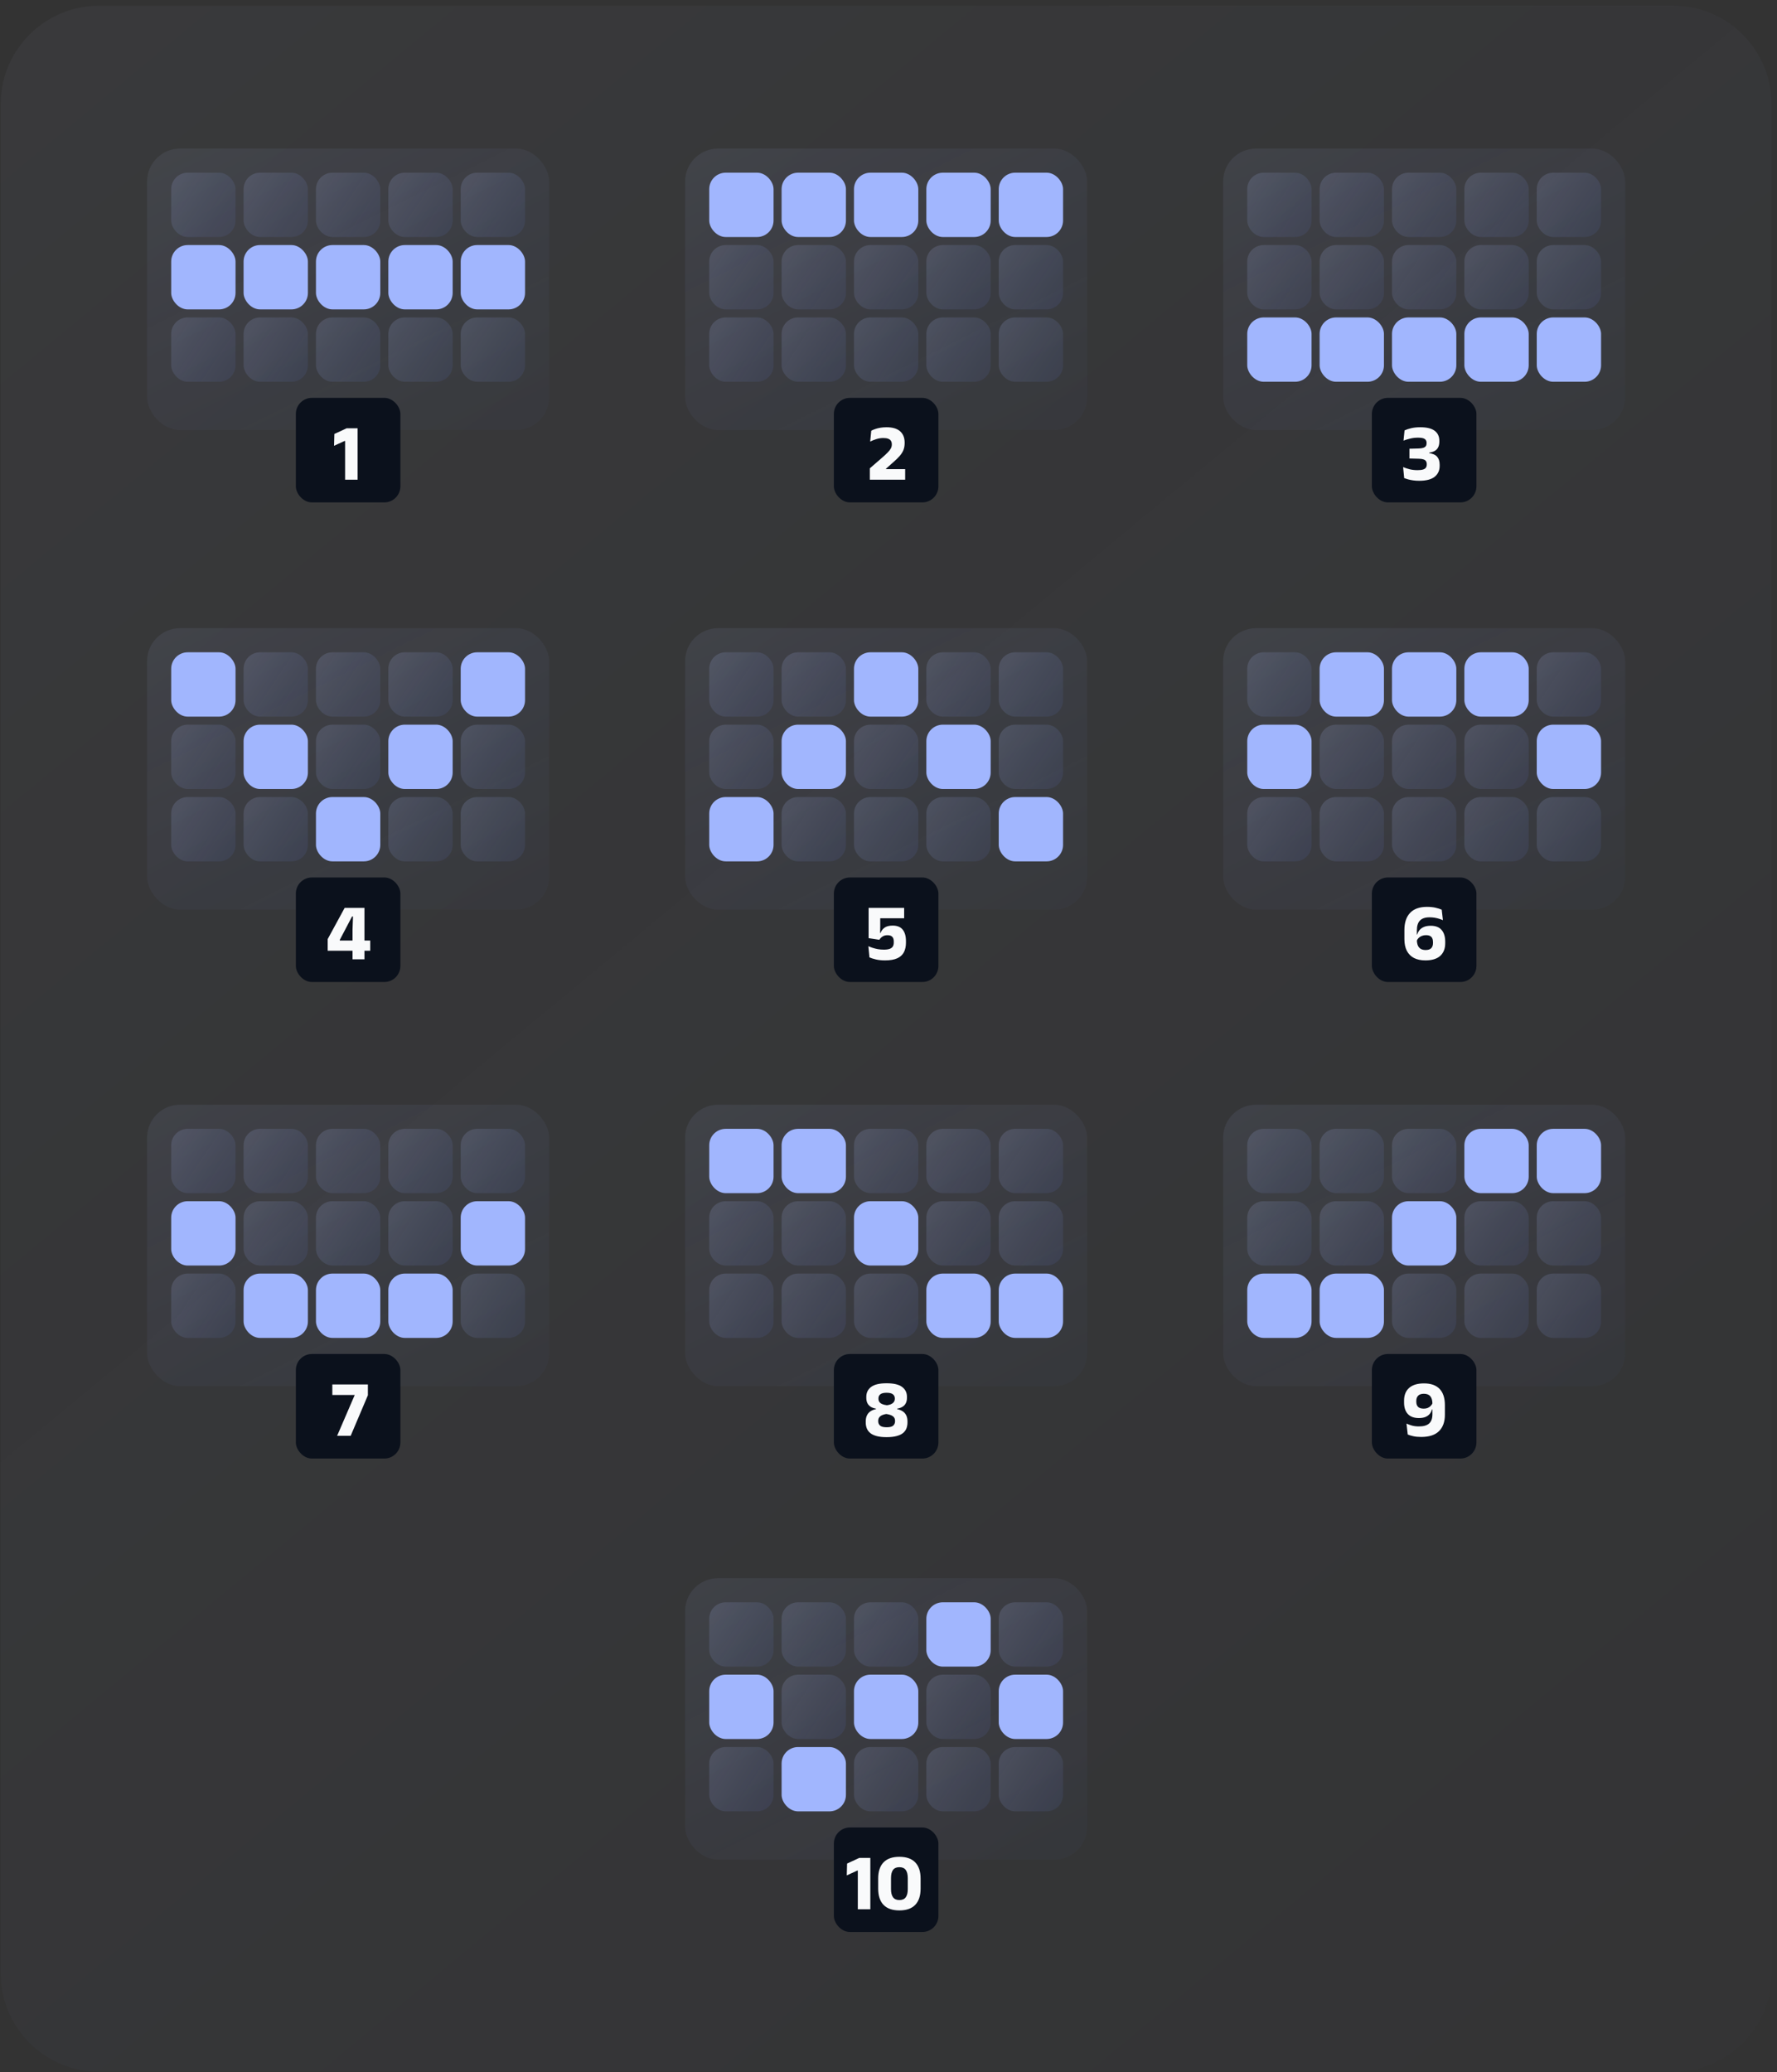 <svg width="289" height="337" viewBox="0 0 289 337" fill="none" xmlns="http://www.w3.org/2000/svg">
<rect x="0" y="0" width="289" height="337" fill="#333333" stroke="none"/>
<path d="M0.116 16.934C0.116 8.097 7.28 0.934 16.116 0.934H272.116C280.953 0.934 288.116 8.097 288.116 16.934V320.934C288.116 329.77 280.953 336.934 272.116 336.934H16.116C7.28 336.934 0.116 329.77 0.116 320.934V16.934Z" fill="url(#paint0_linear_5951_2280)" fill-opacity="0.04"/>
<rect x="23.919" y="24.16" width="65.394" height="45.776" rx="5.362" fill="url(#paint1_linear_5951_2280)" fill-opacity="0.08"/>
<rect x="27.843" y="28.084" width="10.463" height="10.463" rx="2.681" fill="url(#paint2_linear_5951_2280)" fill-opacity="0.16"/>
<rect x="39.614" y="28.084" width="10.463" height="10.463" rx="2.681" fill="url(#paint3_linear_5951_2280)" fill-opacity="0.16"/>
<rect x="51.385" y="28.084" width="10.463" height="10.463" rx="2.681" fill="url(#paint4_linear_5951_2280)" fill-opacity="0.16"/>
<rect x="63.156" y="28.084" width="10.463" height="10.463" rx="2.681" fill="url(#paint5_linear_5951_2280)" fill-opacity="0.16"/>
<rect x="74.927" y="28.084" width="10.463" height="10.463" rx="2.681" fill="url(#paint6_linear_5951_2280)" fill-opacity="0.16"/>
<rect x="27.843" y="39.855" width="10.463" height="10.463" rx="2.681" fill="#A1B6FE"/>
<rect x="39.614" y="39.854" width="10.463" height="10.463" rx="2.681" fill="#A1B6FE"/>
<rect x="51.385" y="39.854" width="10.463" height="10.463" rx="2.681" fill="#A1B6FE"/>
<rect x="63.156" y="39.855" width="10.463" height="10.463" rx="2.681" fill="#A1B6FE"/>
<rect x="74.927" y="39.854" width="10.463" height="10.463" rx="2.681" fill="#A1B6FE"/>
<rect x="27.843" y="51.625" width="10.463" height="10.463" rx="2.681" fill="url(#paint7_linear_5951_2280)" fill-opacity="0.16"/>
<rect x="39.614" y="51.626" width="10.463" height="10.463" rx="2.681" fill="url(#paint8_linear_5951_2280)" fill-opacity="0.16"/>
<rect x="51.385" y="51.626" width="10.463" height="10.463" rx="2.681" fill="url(#paint9_linear_5951_2280)" fill-opacity="0.16"/>
<rect x="63.156" y="51.625" width="10.463" height="10.463" rx="2.681" fill="url(#paint10_linear_5951_2280)" fill-opacity="0.16"/>
<rect x="74.927" y="51.626" width="10.463" height="10.463" rx="2.681" fill="url(#paint11_linear_5951_2280)" fill-opacity="0.16"/>
<g clip-path="url(#clip0_5951_2280)">
<rect x="48.115" y="64.704" width="17.003" height="17.003" rx="2.616" fill="#0B111C"/>
<path d="M56.127 78.013V71.715H56.041L54.328 72.5L54.38 70.577L56.368 69.655H58.16V78.013H56.127Z" fill="#F9FAFB"/>
</g>
<rect x="111.419" y="24.16" width="65.394" height="45.776" rx="5.362" fill="url(#paint12_linear_5951_2280)" fill-opacity="0.08"/>
<rect x="115.343" y="28.084" width="10.463" height="10.463" rx="2.681" fill="#A1B6FE"/>
<rect x="127.114" y="28.084" width="10.463" height="10.463" rx="2.681" fill="#A1B6FE"/>
<rect x="138.885" y="28.084" width="10.463" height="10.463" rx="2.681" fill="#A1B6FE"/>
<rect x="150.656" y="28.084" width="10.463" height="10.463" rx="2.681" fill="#A1B6FE"/>
<rect x="162.427" y="28.084" width="10.463" height="10.463" rx="2.681" fill="#A1B6FE"/>
<rect x="115.343" y="39.855" width="10.463" height="10.463" rx="2.681" fill="url(#paint13_linear_5951_2280)" fill-opacity="0.16"/>
<rect x="127.114" y="39.855" width="10.463" height="10.463" rx="2.681" fill="url(#paint14_linear_5951_2280)" fill-opacity="0.16"/>
<rect x="138.885" y="39.855" width="10.463" height="10.463" rx="2.681" fill="url(#paint15_linear_5951_2280)" fill-opacity="0.16"/>
<rect x="150.656" y="39.855" width="10.463" height="10.463" rx="2.681" fill="url(#paint16_linear_5951_2280)" fill-opacity="0.16"/>
<rect x="162.427" y="39.855" width="10.463" height="10.463" rx="2.681" fill="url(#paint17_linear_5951_2280)" fill-opacity="0.16"/>
<rect x="115.343" y="51.626" width="10.463" height="10.463" rx="2.681" fill="url(#paint18_linear_5951_2280)" fill-opacity="0.16"/>
<rect x="127.114" y="51.626" width="10.463" height="10.463" rx="2.681" fill="url(#paint19_linear_5951_2280)" fill-opacity="0.16"/>
<rect x="138.885" y="51.626" width="10.463" height="10.463" rx="2.681" fill="url(#paint20_linear_5951_2280)" fill-opacity="0.16"/>
<rect x="150.656" y="51.626" width="10.463" height="10.463" rx="2.681" fill="url(#paint21_linear_5951_2280)" fill-opacity="0.16"/>
<rect x="162.427" y="51.626" width="10.463" height="10.463" rx="2.681" fill="url(#paint22_linear_5951_2280)" fill-opacity="0.16"/>
<g clip-path="url(#clip1_5951_2280)">
<rect x="135.615" y="64.705" width="17.003" height="17.003" rx="2.616" fill="#0B111C"/>
<path d="M141.462 78.013V76.169L143.509 74.39C143.854 74.089 144.137 73.825 144.359 73.599C144.586 73.372 144.756 73.156 144.869 72.951C144.983 72.746 145.039 72.531 145.039 72.304V72.245C145.039 72.04 144.996 71.864 144.909 71.715C144.822 71.563 144.675 71.445 144.471 71.362C144.27 71.279 144.002 71.238 143.666 71.238C143.252 71.238 142.862 71.299 142.496 71.421C142.129 71.539 141.805 71.67 141.521 71.813L141.698 70.048C141.885 69.948 142.101 69.856 142.345 69.773C142.594 69.686 142.871 69.616 143.176 69.564C143.485 69.512 143.821 69.485 144.183 69.485C145.159 69.485 145.894 69.703 146.387 70.139C146.879 70.575 147.126 71.186 147.126 71.97V72.062C147.126 72.472 147.062 72.84 146.936 73.167C146.809 73.494 146.613 73.812 146.347 74.122C146.086 74.427 145.748 74.76 145.334 75.122L144.098 76.221V76.594L143.222 76.293H147.211V78.013H141.462Z" fill="#F9FAFB"/>
</g>
<rect x="198.919" y="24.16" width="65.394" height="45.776" rx="5.362" fill="url(#paint23_linear_5951_2280)" fill-opacity="0.08"/>
<rect x="202.843" y="28.084" width="10.463" height="10.463" rx="2.681" fill="url(#paint24_linear_5951_2280)" fill-opacity="0.16"/>
<rect x="214.614" y="28.084" width="10.463" height="10.463" rx="2.681" fill="url(#paint25_linear_5951_2280)" fill-opacity="0.16"/>
<rect x="226.385" y="28.084" width="10.463" height="10.463" rx="2.681" fill="url(#paint26_linear_5951_2280)" fill-opacity="0.16"/>
<rect x="238.156" y="28.084" width="10.463" height="10.463" rx="2.681" fill="url(#paint27_linear_5951_2280)" fill-opacity="0.16"/>
<rect x="249.927" y="28.084" width="10.463" height="10.463" rx="2.681" fill="url(#paint28_linear_5951_2280)" fill-opacity="0.16"/>
<rect x="202.843" y="39.855" width="10.463" height="10.463" rx="2.681" fill="url(#paint29_linear_5951_2280)" fill-opacity="0.16"/>
<rect x="214.614" y="39.855" width="10.463" height="10.463" rx="2.681" fill="url(#paint30_linear_5951_2280)" fill-opacity="0.16"/>
<rect x="226.385" y="39.855" width="10.463" height="10.463" rx="2.681" fill="url(#paint31_linear_5951_2280)" fill-opacity="0.16"/>
<rect x="238.156" y="39.855" width="10.463" height="10.463" rx="2.681" fill="url(#paint32_linear_5951_2280)" fill-opacity="0.16"/>
<rect x="249.927" y="39.855" width="10.463" height="10.463" rx="2.681" fill="url(#paint33_linear_5951_2280)" fill-opacity="0.16"/>
<rect x="202.843" y="51.626" width="10.463" height="10.463" rx="2.681" fill="#A1B6FE"/>
<rect x="214.614" y="51.626" width="10.463" height="10.463" rx="2.681" fill="#A1B6FE"/>
<rect x="226.385" y="51.626" width="10.463" height="10.463" rx="2.681" fill="#A1B6FE"/>
<rect x="238.156" y="51.626" width="10.463" height="10.463" rx="2.681" fill="#A1B6FE"/>
<rect x="249.927" y="51.626" width="10.463" height="10.463" rx="2.681" fill="#A1B6FE"/>
<g clip-path="url(#clip2_5951_2280)">
<rect x="223.115" y="64.705" width="17.003" height="17.003" rx="2.616" fill="#0B111C"/>
<path d="M230.809 78.189C230.46 78.189 230.131 78.168 229.821 78.124C229.516 78.08 229.242 78.026 228.997 77.96C228.753 77.891 228.544 77.823 228.37 77.758L228.193 75.966C228.511 76.101 228.867 76.219 229.259 76.319C229.651 76.415 230.076 76.463 230.534 76.463C230.922 76.463 231.225 76.428 231.443 76.358C231.661 76.289 231.814 76.186 231.901 76.051C231.992 75.912 232.038 75.744 232.038 75.547V75.475C232.038 75.279 231.995 75.118 231.907 74.992C231.825 74.865 231.687 74.771 231.495 74.71C231.308 74.645 231.053 74.61 230.73 74.606L229.22 74.567V72.978L230.73 72.938C231.044 72.93 231.295 72.892 231.482 72.827C231.67 72.762 231.805 72.668 231.888 72.546C231.971 72.424 232.012 72.271 232.012 72.088V72.029C232.012 71.746 231.912 71.534 231.711 71.395C231.511 71.251 231.147 71.179 230.619 71.179C230.161 71.179 229.728 71.231 229.318 71.336C228.908 71.436 228.555 71.545 228.258 71.663L228.428 69.996C228.729 69.856 229.091 69.736 229.514 69.636C229.941 69.535 230.438 69.485 231.005 69.485C232.043 69.485 232.814 69.675 233.32 70.054C233.83 70.434 234.085 70.976 234.085 71.683V71.813C234.085 72.162 234.026 72.463 233.908 72.716C233.795 72.964 233.616 73.163 233.372 73.311C233.132 73.459 232.821 73.559 232.437 73.612V73.893L232.326 73.671C232.989 73.762 233.455 73.965 233.725 74.279C234 74.593 234.137 75.031 234.137 75.593V75.763C234.137 76.513 233.865 77.106 233.32 77.542C232.779 77.974 231.942 78.189 230.809 78.189Z" fill="#F9FAFB"/>
</g>
<rect x="23.919" y="102.16" width="65.394" height="45.776" rx="5.362" fill="url(#paint34_linear_5951_2280)" fill-opacity="0.08"/>
<rect x="27.843" y="106.084" width="10.463" height="10.463" rx="2.681" fill="#A1B6FE"/>
<rect x="39.614" y="106.084" width="10.463" height="10.463" rx="2.681" fill="url(#paint35_linear_5951_2280)" fill-opacity="0.16"/>
<rect x="51.385" y="106.084" width="10.463" height="10.463" rx="2.681" fill="url(#paint36_linear_5951_2280)" fill-opacity="0.16"/>
<rect x="63.156" y="106.084" width="10.463" height="10.463" rx="2.681" fill="url(#paint37_linear_5951_2280)" fill-opacity="0.16"/>
<rect x="74.927" y="106.084" width="10.463" height="10.463" rx="2.681" fill="#A1B6FE"/>
<rect x="27.843" y="117.855" width="10.463" height="10.463" rx="2.681" fill="url(#paint38_linear_5951_2280)" fill-opacity="0.16"/>
<rect x="39.614" y="117.855" width="10.463" height="10.463" rx="2.681" fill="#A1B6FE"/>
<rect x="51.385" y="117.855" width="10.463" height="10.463" rx="2.681" fill="url(#paint39_linear_5951_2280)" fill-opacity="0.16"/>
<rect x="63.156" y="117.855" width="10.463" height="10.463" rx="2.681" fill="#A1B6FE"/>
<rect x="74.927" y="117.855" width="10.463" height="10.463" rx="2.681" fill="url(#paint40_linear_5951_2280)" fill-opacity="0.16"/>
<rect x="27.843" y="129.626" width="10.463" height="10.463" rx="2.681" fill="url(#paint41_linear_5951_2280)" fill-opacity="0.16"/>
<rect x="39.614" y="129.626" width="10.463" height="10.463" rx="2.681" fill="url(#paint42_linear_5951_2280)" fill-opacity="0.16"/>
<rect x="51.385" y="129.626" width="10.463" height="10.463" rx="2.681" fill="#A1B6FE"/>
<rect x="63.156" y="129.626" width="10.463" height="10.463" rx="2.681" fill="url(#paint43_linear_5951_2280)" fill-opacity="0.16"/>
<rect x="74.927" y="129.626" width="10.463" height="10.463" rx="2.681" fill="url(#paint44_linear_5951_2280)" fill-opacity="0.16"/>
<g clip-path="url(#clip3_5951_2280)">
<rect x="48.115" y="142.704" width="17.003" height="17.003" rx="2.616" fill="#0B111C"/>
<path d="M57.332 156.012V151.226L57.41 149.055H57.253L55.265 152.847V153.658L54.487 152.959H60.209V154.62H53.291V152.73L56.05 147.655H59.274V156.012H57.332Z" fill="#F9FAFB"/>
</g>
<rect x="111.419" y="102.16" width="65.394" height="45.776" rx="5.362" fill="url(#paint45_linear_5951_2280)" fill-opacity="0.08"/>
<rect x="115.343" y="106.084" width="10.463" height="10.463" rx="2.681" fill="url(#paint46_linear_5951_2280)" fill-opacity="0.16"/>
<rect x="127.114" y="106.084" width="10.463" height="10.463" rx="2.681" fill="url(#paint47_linear_5951_2280)" fill-opacity="0.16"/>
<rect x="138.885" y="106.084" width="10.463" height="10.463" rx="2.681" fill="#A1B6FE"/>
<rect x="150.656" y="106.084" width="10.463" height="10.463" rx="2.681" fill="url(#paint48_linear_5951_2280)" fill-opacity="0.16"/>
<rect x="162.427" y="106.084" width="10.463" height="10.463" rx="2.681" fill="url(#paint49_linear_5951_2280)" fill-opacity="0.16"/>
<rect x="115.343" y="117.855" width="10.463" height="10.463" rx="2.681" fill="url(#paint50_linear_5951_2280)" fill-opacity="0.16"/>
<rect x="127.114" y="117.855" width="10.463" height="10.463" rx="2.681" fill="#A1B6FE"/>
<rect x="138.885" y="117.855" width="10.463" height="10.463" rx="2.681" fill="url(#paint51_linear_5951_2280)" fill-opacity="0.16"/>
<rect x="150.656" y="117.855" width="10.463" height="10.463" rx="2.681" fill="#A1B6FE"/>
<rect x="162.427" y="117.855" width="10.463" height="10.463" rx="2.681" fill="url(#paint52_linear_5951_2280)" fill-opacity="0.16"/>
<rect x="115.343" y="129.626" width="10.463" height="10.463" rx="2.681" fill="#A1B6FE"/>
<rect x="127.114" y="129.626" width="10.463" height="10.463" rx="2.681" fill="url(#paint53_linear_5951_2280)" fill-opacity="0.16"/>
<rect x="138.885" y="129.626" width="10.463" height="10.463" rx="2.681" fill="url(#paint54_linear_5951_2280)" fill-opacity="0.16"/>
<rect x="150.656" y="129.626" width="10.463" height="10.463" rx="2.681" fill="url(#paint55_linear_5951_2280)" fill-opacity="0.16"/>
<rect x="162.427" y="129.626" width="10.463" height="10.463" rx="2.681" fill="#A1B6FE"/>
<g clip-path="url(#clip4_5951_2280)">
<rect x="135.615" y="142.704" width="17.003" height="17.003" rx="2.616" fill="#0B111C"/>
<path d="M143.932 156.189C143.37 156.189 142.869 156.137 142.428 156.032C141.992 155.927 141.65 155.818 141.402 155.705L141.225 153.881C141.425 153.972 141.657 154.062 141.918 154.149C142.184 154.236 142.472 154.308 142.781 154.365C143.091 154.417 143.411 154.443 143.743 154.443C144.157 154.443 144.482 154.397 144.717 154.306C144.952 154.214 145.118 154.083 145.214 153.913C145.31 153.739 145.358 153.53 145.358 153.286V153.102C145.358 152.775 145.277 152.527 145.116 152.357C144.955 152.183 144.693 152.095 144.331 152.095C144.009 152.095 143.74 152.167 143.527 152.311C143.313 152.451 143.141 152.627 143.01 152.841L141.264 152.573V147.655H147.045V149.342H143.154V150.657L143.134 151.729H143.2C143.339 151.367 143.564 151.077 143.873 150.859C144.183 150.641 144.619 150.532 145.181 150.532C145.922 150.532 146.467 150.755 146.816 151.199C147.165 151.64 147.339 152.257 147.339 153.05V153.325C147.339 153.909 147.23 154.417 147.012 154.848C146.794 155.276 146.437 155.607 145.94 155.842C145.443 156.073 144.774 156.189 143.932 156.189Z" fill="#F9FAFB"/>
</g>
<rect x="198.919" y="102.16" width="65.394" height="45.776" rx="5.362" fill="url(#paint56_linear_5951_2280)" fill-opacity="0.08"/>
<rect x="202.843" y="106.084" width="10.463" height="10.463" rx="2.681" fill="url(#paint57_linear_5951_2280)" fill-opacity="0.16"/>
<rect x="214.614" y="106.084" width="10.463" height="10.463" rx="2.681" fill="#A1B6FE"/>
<rect x="226.385" y="106.084" width="10.463" height="10.463" rx="2.681" fill="#A1B6FE"/>
<rect x="238.156" y="106.084" width="10.463" height="10.463" rx="2.681" fill="#A1B6FE"/>
<rect x="249.927" y="106.084" width="10.463" height="10.463" rx="2.681" fill="url(#paint58_linear_5951_2280)" fill-opacity="0.16"/>
<rect x="202.843" y="117.855" width="10.463" height="10.463" rx="2.681" fill="#A1B6FE"/>
<rect x="214.614" y="117.855" width="10.463" height="10.463" rx="2.681" fill="url(#paint59_linear_5951_2280)" fill-opacity="0.16"/>
<rect x="226.385" y="117.855" width="10.463" height="10.463" rx="2.681" fill="url(#paint60_linear_5951_2280)" fill-opacity="0.16"/>
<rect x="238.156" y="117.855" width="10.463" height="10.463" rx="2.681" fill="url(#paint61_linear_5951_2280)" fill-opacity="0.16"/>
<rect x="249.927" y="117.855" width="10.463" height="10.463" rx="2.681" fill="#A1B6FE"/>
<rect x="202.843" y="129.626" width="10.463" height="10.463" rx="2.681" fill="url(#paint62_linear_5951_2280)" fill-opacity="0.16"/>
<rect x="214.614" y="129.626" width="10.463" height="10.463" rx="2.681" fill="url(#paint63_linear_5951_2280)" fill-opacity="0.16"/>
<rect x="226.385" y="129.626" width="10.463" height="10.463" rx="2.681" fill="url(#paint64_linear_5951_2280)" fill-opacity="0.16"/>
<rect x="238.156" y="129.626" width="10.463" height="10.463" rx="2.681" fill="url(#paint65_linear_5951_2280)" fill-opacity="0.16"/>
<rect x="249.927" y="129.626" width="10.463" height="10.463" rx="2.681" fill="url(#paint66_linear_5951_2280)" fill-opacity="0.16"/>
<g clip-path="url(#clip5_5951_2280)">
<rect x="223.115" y="142.704" width="17.003" height="17.003" rx="2.616" fill="#0B111C"/>
<path d="M231.81 156.189C231.082 156.189 230.463 156.058 229.953 155.797C229.447 155.531 229.061 155.141 228.795 154.626C228.534 154.112 228.403 153.48 228.403 152.73V151.258C228.403 150.051 228.71 149.12 229.325 148.466C229.944 147.812 230.86 147.485 232.072 147.485C232.591 147.485 233.05 147.531 233.452 147.622C233.853 147.714 234.193 147.821 234.472 147.943L234.668 149.656C234.472 149.565 234.262 149.486 234.04 149.421C233.822 149.351 233.585 149.294 233.327 149.251C233.07 149.207 232.789 149.185 232.484 149.185C231.786 149.185 231.27 149.36 230.934 149.708C230.598 150.053 230.43 150.587 230.43 151.311V152.795C230.43 153.183 230.483 153.503 230.587 153.756C230.692 154.005 230.849 154.192 231.058 154.319C231.272 154.441 231.538 154.502 231.856 154.502C232.274 154.502 232.577 154.404 232.765 154.208C232.957 154.007 233.053 153.728 233.053 153.371V153.214C233.053 152.978 233.016 152.778 232.941 152.612C232.872 152.446 232.754 152.318 232.588 152.226C232.423 152.135 232.194 152.089 231.902 152.089C231.666 152.089 231.448 152.128 231.248 152.207C231.047 152.281 230.873 152.39 230.725 152.533C230.581 152.673 230.47 152.841 230.391 153.037L230.169 151.978H230.496C230.57 151.712 230.694 151.472 230.868 151.258C231.047 151.045 231.285 150.875 231.581 150.748C231.882 150.622 232.248 150.559 232.68 150.559C233.473 150.559 234.064 150.785 234.452 151.239C234.844 151.692 235.041 152.337 235.041 153.174V153.39C235.041 154.284 234.768 154.975 234.223 155.463C233.683 155.947 232.878 156.189 231.81 156.189Z" fill="#F9FAFB"/>
</g>
<rect x="23.919" y="179.66" width="65.394" height="45.776" rx="5.362" fill="url(#paint67_linear_5951_2280)" fill-opacity="0.08"/>
<rect x="27.843" y="183.584" width="10.463" height="10.463" rx="2.681" fill="url(#paint68_linear_5951_2280)" fill-opacity="0.16"/>
<rect x="39.614" y="183.583" width="10.463" height="10.463" rx="2.681" fill="url(#paint69_linear_5951_2280)" fill-opacity="0.16"/>
<rect x="51.385" y="183.583" width="10.463" height="10.463" rx="2.681" fill="url(#paint70_linear_5951_2280)" fill-opacity="0.16"/>
<rect x="63.156" y="183.584" width="10.463" height="10.463" rx="2.681" fill="url(#paint71_linear_5951_2280)" fill-opacity="0.16"/>
<rect x="74.927" y="183.583" width="10.463" height="10.463" rx="2.681" fill="url(#paint72_linear_5951_2280)" fill-opacity="0.16"/>
<rect x="27.843" y="195.355" width="10.463" height="10.463" rx="2.681" fill="#A1B6FE"/>
<rect x="39.614" y="195.355" width="10.463" height="10.463" rx="2.681" fill="url(#paint73_linear_5951_2280)" fill-opacity="0.16"/>
<rect x="51.385" y="195.355" width="10.463" height="10.463" rx="2.681" fill="url(#paint74_linear_5951_2280)" fill-opacity="0.16"/>
<rect x="63.156" y="195.355" width="10.463" height="10.463" rx="2.681" fill="url(#paint75_linear_5951_2280)" fill-opacity="0.16"/>
<rect x="74.927" y="195.355" width="10.463" height="10.463" rx="2.681" fill="#A1B6FE"/>
<rect x="27.843" y="207.125" width="10.463" height="10.463" rx="2.681" fill="url(#paint76_linear_5951_2280)" fill-opacity="0.16"/>
<rect x="39.614" y="207.125" width="10.463" height="10.463" rx="2.681" fill="#A1B6FE"/>
<rect x="51.385" y="207.125" width="10.463" height="10.463" rx="2.681" fill="#A1B6FE"/>
<rect x="63.156" y="207.125" width="10.463" height="10.463" rx="2.681" fill="#A1B6FE"/>
<rect x="74.927" y="207.125" width="10.463" height="10.463" rx="2.681" fill="url(#paint77_linear_5951_2280)" fill-opacity="0.16"/>
<g clip-path="url(#clip6_5951_2280)">
<rect x="48.115" y="220.204" width="17.003" height="17.003" rx="2.616" fill="#0B111C"/>
<path d="M54.827 233.512L57.692 226.868H54.049V225.155H59.83V226.914L57.031 233.512H54.827Z" fill="#F9FAFB"/>
</g>
<rect x="111.419" y="179.66" width="65.394" height="45.776" rx="5.362" fill="url(#paint78_linear_5951_2280)" fill-opacity="0.08"/>
<rect x="115.343" y="183.584" width="10.463" height="10.463" rx="2.681" fill="#A1B6FE"/>
<rect x="127.114" y="183.583" width="10.463" height="10.463" rx="2.681" fill="#A1B6FE"/>
<rect x="138.885" y="183.583" width="10.463" height="10.463" rx="2.681" fill="url(#paint79_linear_5951_2280)" fill-opacity="0.16"/>
<rect x="150.656" y="183.583" width="10.463" height="10.463" rx="2.681" fill="url(#paint80_linear_5951_2280)" fill-opacity="0.16"/>
<rect x="162.427" y="183.583" width="10.463" height="10.463" rx="2.681" fill="url(#paint81_linear_5951_2280)" fill-opacity="0.16"/>
<rect x="115.343" y="195.355" width="10.463" height="10.463" rx="2.681" fill="url(#paint82_linear_5951_2280)" fill-opacity="0.16"/>
<rect x="127.114" y="195.355" width="10.463" height="10.463" rx="2.681" fill="url(#paint83_linear_5951_2280)" fill-opacity="0.16"/>
<rect x="138.885" y="195.355" width="10.463" height="10.463" rx="2.681" fill="#A1B6FE"/>
<rect x="150.656" y="195.355" width="10.463" height="10.463" rx="2.681" fill="url(#paint84_linear_5951_2280)" fill-opacity="0.16"/>
<rect x="162.427" y="195.355" width="10.463" height="10.463" rx="2.681" fill="url(#paint85_linear_5951_2280)" fill-opacity="0.16"/>
<rect x="115.343" y="207.125" width="10.463" height="10.463" rx="2.681" fill="url(#paint86_linear_5951_2280)" fill-opacity="0.16"/>
<rect x="127.114" y="207.125" width="10.463" height="10.463" rx="2.681" fill="url(#paint87_linear_5951_2280)" fill-opacity="0.16"/>
<rect x="138.885" y="207.125" width="10.463" height="10.463" rx="2.681" fill="url(#paint88_linear_5951_2280)" fill-opacity="0.16"/>
<rect x="150.656" y="207.125" width="10.463" height="10.463" rx="2.681" fill="#A1B6FE"/>
<rect x="162.427" y="207.125" width="10.463" height="10.463" rx="2.681" fill="#A1B6FE"/>
<g clip-path="url(#clip7_5951_2280)">
<rect x="135.615" y="220.204" width="17.003" height="17.003" rx="2.616" fill="#0B111C"/>
<path d="M144.186 233.728C143.558 233.728 143.029 233.671 142.597 233.558C142.165 233.445 141.817 233.283 141.551 233.074C141.289 232.86 141.097 232.608 140.975 232.315C140.857 232.019 140.799 231.692 140.799 231.335V231.178C140.799 230.798 140.862 230.474 140.988 230.203C141.115 229.929 141.302 229.706 141.551 229.536C141.799 229.366 142.104 229.244 142.466 229.17V229.098C142.122 229.037 141.832 228.932 141.596 228.784C141.365 228.632 141.189 228.435 141.067 228.196C140.949 227.952 140.89 227.662 140.89 227.326V227.169C140.89 226.489 141.152 225.953 141.675 225.56C142.202 225.164 143.039 224.965 144.186 224.965C145.346 224.965 146.187 225.164 146.71 225.56C147.238 225.953 147.502 226.489 147.502 227.169V227.326C147.502 227.666 147.44 227.958 147.318 228.202C147.196 228.442 147.018 228.636 146.782 228.784C146.547 228.932 146.255 229.037 145.906 229.098V229.17C146.276 229.249 146.586 229.373 146.835 229.543C147.083 229.713 147.27 229.933 147.397 230.203C147.523 230.469 147.587 230.794 147.587 231.178V231.335C147.587 231.679 147.532 231.997 147.423 232.289C147.314 232.577 147.131 232.83 146.874 233.048C146.617 233.262 146.268 233.427 145.827 233.545C145.387 233.667 144.84 233.728 144.186 233.728ZM144.212 232.119C144.718 232.119 145.069 232.03 145.265 231.851C145.466 231.668 145.566 231.428 145.566 231.132V231.066C145.566 230.757 145.455 230.515 145.232 230.341C145.01 230.166 144.646 230.04 144.14 229.961C143.669 230.04 143.332 230.173 143.127 230.36C142.926 230.543 142.826 230.779 142.826 231.066V231.132C142.826 231.433 142.928 231.672 143.133 231.851C143.342 232.03 143.702 232.119 144.212 232.119ZM144.245 228.536C144.655 228.488 144.971 228.374 145.193 228.196C145.415 228.017 145.527 227.779 145.527 227.483V227.431C145.527 227.147 145.422 226.923 145.213 226.757C145.008 226.591 144.666 226.508 144.186 226.508C143.72 226.508 143.382 226.591 143.172 226.757C142.968 226.918 142.865 227.138 142.865 227.417V227.476C142.865 227.672 142.913 227.845 143.009 227.993C143.109 228.137 143.26 228.255 143.46 228.346C143.665 228.438 143.927 228.501 144.245 228.536Z" fill="#F9FAFB"/>
</g>
<rect x="198.919" y="179.66" width="65.394" height="45.776" rx="5.362" fill="url(#paint89_linear_5951_2280)" fill-opacity="0.08"/>
<rect x="202.843" y="183.584" width="10.463" height="10.463" rx="2.681" fill="url(#paint90_linear_5951_2280)" fill-opacity="0.16"/>
<rect x="214.614" y="183.583" width="10.463" height="10.463" rx="2.681" fill="url(#paint91_linear_5951_2280)" fill-opacity="0.16"/>
<rect x="226.385" y="183.583" width="10.463" height="10.463" rx="2.681" fill="url(#paint92_linear_5951_2280)" fill-opacity="0.16"/>
<rect x="238.156" y="183.583" width="10.463" height="10.463" rx="2.681" fill="#A1B6FE"/>
<rect x="249.927" y="183.583" width="10.463" height="10.463" rx="2.681" fill="#A1B6FE"/>
<rect x="202.843" y="195.355" width="10.463" height="10.463" rx="2.681" fill="url(#paint93_linear_5951_2280)" fill-opacity="0.16"/>
<rect x="214.614" y="195.355" width="10.463" height="10.463" rx="2.681" fill="url(#paint94_linear_5951_2280)" fill-opacity="0.16"/>
<rect x="226.385" y="195.355" width="10.463" height="10.463" rx="2.681" fill="#A1B6FE"/>
<rect x="238.156" y="195.355" width="10.463" height="10.463" rx="2.681" fill="url(#paint95_linear_5951_2280)" fill-opacity="0.16"/>
<rect x="249.927" y="195.355" width="10.463" height="10.463" rx="2.681" fill="url(#paint96_linear_5951_2280)" fill-opacity="0.16"/>
<rect x="202.843" y="207.125" width="10.463" height="10.463" rx="2.681" fill="#A1B6FE"/>
<rect x="214.614" y="207.125" width="10.463" height="10.463" rx="2.681" fill="#A1B6FE"/>
<rect x="226.385" y="207.125" width="10.463" height="10.463" rx="2.681" fill="url(#paint97_linear_5951_2280)" fill-opacity="0.16"/>
<rect x="238.156" y="207.125" width="10.463" height="10.463" rx="2.681" fill="url(#paint98_linear_5951_2280)" fill-opacity="0.16"/>
<rect x="249.927" y="207.125" width="10.463" height="10.463" rx="2.681" fill="url(#paint99_linear_5951_2280)" fill-opacity="0.16"/>
<g clip-path="url(#clip8_5951_2280)">
<rect x="223.115" y="220.204" width="17.003" height="17.003" rx="2.616" fill="#0B111C"/>
<path d="M231.594 224.985C232.71 224.985 233.553 225.283 234.124 225.881C234.7 226.478 234.988 227.361 234.988 228.529V230.086C234.988 231.241 234.665 232.132 234.02 232.76C233.379 233.384 232.418 233.695 231.136 233.695C230.639 233.695 230.207 233.654 229.841 233.571C229.479 233.493 229.181 233.401 228.945 233.296L228.742 231.518C229.008 231.644 229.305 231.753 229.632 231.845C229.963 231.936 230.342 231.982 230.77 231.982C231.524 231.982 232.078 231.821 232.431 231.498C232.784 231.175 232.96 230.676 232.96 230.001V228.333C232.96 227.771 232.847 227.354 232.62 227.084C232.398 226.809 232.047 226.672 231.567 226.672C231.149 226.672 230.839 226.777 230.639 226.986C230.438 227.191 230.338 227.468 230.338 227.816V227.973C230.338 228.331 230.434 228.608 230.626 228.804C230.822 228.996 231.134 229.092 231.561 229.092C231.783 229.092 231.986 229.057 232.169 228.987C232.357 228.913 232.52 228.806 232.66 228.666C232.803 228.527 232.917 228.361 233 228.169L233.399 229.203H232.895C232.821 229.486 232.694 229.735 232.516 229.948C232.341 230.162 232.11 230.328 231.823 230.445C231.535 230.563 231.179 230.622 230.757 230.622C229.967 230.622 229.368 230.402 228.958 229.961C228.553 229.517 228.35 228.902 228.35 228.117V227.777C228.35 226.892 228.625 226.205 229.174 225.717C229.728 225.229 230.534 224.985 231.594 224.985Z" fill="#F9FAFB"/>
</g>
<rect x="111.419" y="256.66" width="65.394" height="45.776" rx="5.362" fill="url(#paint100_linear_5951_2280)" fill-opacity="0.08"/>
<rect x="115.343" y="260.584" width="10.463" height="10.463" rx="2.681" fill="url(#paint101_linear_5951_2280)" fill-opacity="0.16"/>
<rect x="127.114" y="260.584" width="10.463" height="10.463" rx="2.681" fill="url(#paint102_linear_5951_2280)" fill-opacity="0.16"/>
<rect x="138.885" y="260.584" width="10.463" height="10.463" rx="2.681" fill="url(#paint103_linear_5951_2280)" fill-opacity="0.16"/>
<rect x="150.656" y="260.584" width="10.463" height="10.463" rx="2.681" fill="#A1B6FE"/>
<rect x="162.427" y="260.584" width="10.463" height="10.463" rx="2.681" fill="url(#paint104_linear_5951_2280)" fill-opacity="0.16"/>
<rect x="115.343" y="272.355" width="10.463" height="10.463" rx="2.681" fill="#A1B6FE"/>
<rect x="127.114" y="272.355" width="10.463" height="10.463" rx="2.681" fill="url(#paint105_linear_5951_2280)" fill-opacity="0.16"/>
<rect x="138.885" y="272.355" width="10.463" height="10.463" rx="2.681" fill="#A1B6FE"/>
<rect x="150.656" y="272.355" width="10.463" height="10.463" rx="2.681" fill="url(#paint106_linear_5951_2280)" fill-opacity="0.16"/>
<rect x="162.427" y="272.355" width="10.463" height="10.463" rx="2.681" fill="#A1B6FE"/>
<rect x="115.343" y="284.125" width="10.463" height="10.463" rx="2.681" fill="url(#paint107_linear_5951_2280)" fill-opacity="0.16"/>
<rect x="127.114" y="284.126" width="10.463" height="10.463" rx="2.681" fill="#A1B6FE"/>
<rect x="138.885" y="284.126" width="10.463" height="10.463" rx="2.681" fill="url(#paint108_linear_5951_2280)" fill-opacity="0.16"/>
<rect x="150.656" y="284.126" width="10.463" height="10.463" rx="2.681" fill="url(#paint109_linear_5951_2280)" fill-opacity="0.16"/>
<rect x="162.427" y="284.126" width="10.463" height="10.463" rx="2.681" fill="url(#paint110_linear_5951_2280)" fill-opacity="0.16"/>
<g clip-path="url(#clip9_5951_2280)">
<rect x="135.615" y="297.205" width="17.003" height="17.003" rx="2.616" fill="#0B111C"/>
<path d="M139.51 310.512V304.215H139.425L137.712 305L137.764 303.077L139.752 302.155H141.544V310.512H139.51ZM146.268 310.695C145.134 310.695 144.276 310.395 143.691 309.793C143.112 309.191 142.822 308.309 142.822 307.145V305.516C142.822 304.361 143.112 303.482 143.691 302.881C144.271 302.279 145.13 301.978 146.268 301.978C147.406 301.978 148.265 302.279 148.844 302.881C149.429 303.482 149.721 304.361 149.721 305.516V307.145C149.721 308.309 149.429 309.191 148.844 309.793C148.265 310.395 147.406 310.695 146.268 310.695ZM146.268 309.008C146.743 309.008 147.09 308.858 147.308 308.557C147.526 308.256 147.635 307.816 147.635 307.236V305.438C147.635 304.854 147.526 304.413 147.308 304.117C147.09 303.816 146.743 303.666 146.268 303.666C145.793 303.666 145.446 303.816 145.228 304.117C145.014 304.413 144.908 304.854 144.908 305.438V307.236C144.908 307.816 145.017 308.256 145.235 308.557C145.457 308.858 145.801 309.008 146.268 309.008Z" fill="#F9FAFB"/>
</g>
<defs>
<linearGradient id="paint0_linear_5951_2280" x1="0.116" y1="0.934" x2="263.877" y2="319.718" gradientUnits="userSpaceOnUse">
<stop stop-color="#C7D3FE"/>
<stop offset="1" stop-color="#667FD2" stop-opacity="0.4"/>
</linearGradient>
<linearGradient id="paint1_linear_5951_2280" x1="23.919" y1="24.16" x2="53.058" y2="82.856" gradientUnits="userSpaceOnUse">
<stop stop-color="#B4C5FE"/>
<stop offset="1" stop-color="#667FD2" stop-opacity="0.4"/>
</linearGradient>
<linearGradient id="paint2_linear_5951_2280" x1="28.279" y1="28.384" x2="38.486" y2="35.218" gradientUnits="userSpaceOnUse">
<stop stop-color="#B4C5FE"/>
<stop offset="1" stop-color="#667FD2" stop-opacity="0.7"/>
</linearGradient>
<linearGradient id="paint3_linear_5951_2280" x1="40.05" y1="28.384" x2="50.257" y2="35.218" gradientUnits="userSpaceOnUse">
<stop stop-color="#B4C5FE"/>
<stop offset="1" stop-color="#667FD2" stop-opacity="0.7"/>
</linearGradient>
<linearGradient id="paint4_linear_5951_2280" x1="51.821" y1="28.384" x2="62.028" y2="35.218" gradientUnits="userSpaceOnUse">
<stop stop-color="#B4C5FE"/>
<stop offset="1" stop-color="#667FD2" stop-opacity="0.7"/>
</linearGradient>
<linearGradient id="paint5_linear_5951_2280" x1="63.592" y1="28.384" x2="73.799" y2="35.218" gradientUnits="userSpaceOnUse">
<stop stop-color="#B4C5FE"/>
<stop offset="1" stop-color="#667FD2" stop-opacity="0.7"/>
</linearGradient>
<linearGradient id="paint6_linear_5951_2280" x1="75.363" y1="28.384" x2="85.57" y2="35.218" gradientUnits="userSpaceOnUse">
<stop stop-color="#B4C5FE"/>
<stop offset="1" stop-color="#667FD2" stop-opacity="0.7"/>
</linearGradient>
<linearGradient id="paint7_linear_5951_2280" x1="28.279" y1="51.926" x2="38.486" y2="58.76" gradientUnits="userSpaceOnUse">
<stop stop-color="#B4C5FE"/>
<stop offset="1" stop-color="#667FD2" stop-opacity="0.7"/>
</linearGradient>
<linearGradient id="paint8_linear_5951_2280" x1="40.05" y1="51.926" x2="50.257" y2="58.76" gradientUnits="userSpaceOnUse">
<stop stop-color="#B4C5FE"/>
<stop offset="1" stop-color="#667FD2" stop-opacity="0.7"/>
</linearGradient>
<linearGradient id="paint9_linear_5951_2280" x1="51.821" y1="51.926" x2="62.028" y2="58.76" gradientUnits="userSpaceOnUse">
<stop stop-color="#B4C5FE"/>
<stop offset="1" stop-color="#667FD2" stop-opacity="0.7"/>
</linearGradient>
<linearGradient id="paint10_linear_5951_2280" x1="63.592" y1="51.926" x2="73.799" y2="58.76" gradientUnits="userSpaceOnUse">
<stop stop-color="#B4C5FE"/>
<stop offset="1" stop-color="#667FD2" stop-opacity="0.7"/>
</linearGradient>
<linearGradient id="paint11_linear_5951_2280" x1="75.363" y1="51.926" x2="85.57" y2="58.76" gradientUnits="userSpaceOnUse">
<stop stop-color="#B4C5FE"/>
<stop offset="1" stop-color="#667FD2" stop-opacity="0.7"/>
</linearGradient>
<linearGradient id="paint12_linear_5951_2280" x1="111.419" y1="24.16" x2="140.558" y2="82.857" gradientUnits="userSpaceOnUse">
<stop stop-color="#B4C5FE"/>
<stop offset="1" stop-color="#667FD2" stop-opacity="0.4"/>
</linearGradient>
<linearGradient id="paint13_linear_5951_2280" x1="115.779" y1="40.155" x2="125.986" y2="46.989" gradientUnits="userSpaceOnUse">
<stop stop-color="#B4C5FE"/>
<stop offset="1" stop-color="#667FD2" stop-opacity="0.7"/>
</linearGradient>
<linearGradient id="paint14_linear_5951_2280" x1="127.55" y1="40.155" x2="137.757" y2="46.989" gradientUnits="userSpaceOnUse">
<stop stop-color="#B4C5FE"/>
<stop offset="1" stop-color="#667FD2" stop-opacity="0.7"/>
</linearGradient>
<linearGradient id="paint15_linear_5951_2280" x1="139.321" y1="40.155" x2="149.528" y2="46.989" gradientUnits="userSpaceOnUse">
<stop stop-color="#B4C5FE"/>
<stop offset="1" stop-color="#667FD2" stop-opacity="0.7"/>
</linearGradient>
<linearGradient id="paint16_linear_5951_2280" x1="151.092" y1="40.155" x2="161.298" y2="46.989" gradientUnits="userSpaceOnUse">
<stop stop-color="#B4C5FE"/>
<stop offset="1" stop-color="#667FD2" stop-opacity="0.7"/>
</linearGradient>
<linearGradient id="paint17_linear_5951_2280" x1="162.863" y1="40.155" x2="173.07" y2="46.989" gradientUnits="userSpaceOnUse">
<stop stop-color="#B4C5FE"/>
<stop offset="1" stop-color="#667FD2" stop-opacity="0.7"/>
</linearGradient>
<linearGradient id="paint18_linear_5951_2280" x1="115.779" y1="51.926" x2="125.986" y2="58.76" gradientUnits="userSpaceOnUse">
<stop stop-color="#B4C5FE"/>
<stop offset="1" stop-color="#667FD2" stop-opacity="0.7"/>
</linearGradient>
<linearGradient id="paint19_linear_5951_2280" x1="127.55" y1="51.926" x2="137.757" y2="58.76" gradientUnits="userSpaceOnUse">
<stop stop-color="#B4C5FE"/>
<stop offset="1" stop-color="#667FD2" stop-opacity="0.7"/>
</linearGradient>
<linearGradient id="paint20_linear_5951_2280" x1="139.321" y1="51.926" x2="149.528" y2="58.76" gradientUnits="userSpaceOnUse">
<stop stop-color="#B4C5FE"/>
<stop offset="1" stop-color="#667FD2" stop-opacity="0.7"/>
</linearGradient>
<linearGradient id="paint21_linear_5951_2280" x1="151.092" y1="51.926" x2="161.298" y2="58.76" gradientUnits="userSpaceOnUse">
<stop stop-color="#B4C5FE"/>
<stop offset="1" stop-color="#667FD2" stop-opacity="0.7"/>
</linearGradient>
<linearGradient id="paint22_linear_5951_2280" x1="162.863" y1="51.926" x2="173.07" y2="58.76" gradientUnits="userSpaceOnUse">
<stop stop-color="#B4C5FE"/>
<stop offset="1" stop-color="#667FD2" stop-opacity="0.7"/>
</linearGradient>
<linearGradient id="paint23_linear_5951_2280" x1="198.919" y1="24.16" x2="228.059" y2="82.857" gradientUnits="userSpaceOnUse">
<stop stop-color="#B4C5FE"/>
<stop offset="1" stop-color="#667FD2" stop-opacity="0.4"/>
</linearGradient>
<linearGradient id="paint24_linear_5951_2280" x1="203.279" y1="28.384" x2="213.485" y2="35.218" gradientUnits="userSpaceOnUse">
<stop stop-color="#B4C5FE"/>
<stop offset="1" stop-color="#667FD2" stop-opacity="0.7"/>
</linearGradient>
<linearGradient id="paint25_linear_5951_2280" x1="215.05" y1="28.384" x2="225.256" y2="35.218" gradientUnits="userSpaceOnUse">
<stop stop-color="#B4C5FE"/>
<stop offset="1" stop-color="#667FD2" stop-opacity="0.7"/>
</linearGradient>
<linearGradient id="paint26_linear_5951_2280" x1="226.821" y1="28.384" x2="237.027" y2="35.218" gradientUnits="userSpaceOnUse">
<stop stop-color="#B4C5FE"/>
<stop offset="1" stop-color="#667FD2" stop-opacity="0.7"/>
</linearGradient>
<linearGradient id="paint27_linear_5951_2280" x1="238.592" y1="28.384" x2="248.798" y2="35.218" gradientUnits="userSpaceOnUse">
<stop stop-color="#B4C5FE"/>
<stop offset="1" stop-color="#667FD2" stop-opacity="0.7"/>
</linearGradient>
<linearGradient id="paint28_linear_5951_2280" x1="250.363" y1="28.384" x2="260.569" y2="35.218" gradientUnits="userSpaceOnUse">
<stop stop-color="#B4C5FE"/>
<stop offset="1" stop-color="#667FD2" stop-opacity="0.7"/>
</linearGradient>
<linearGradient id="paint29_linear_5951_2280" x1="203.279" y1="40.155" x2="213.485" y2="46.989" gradientUnits="userSpaceOnUse">
<stop stop-color="#B4C5FE"/>
<stop offset="1" stop-color="#667FD2" stop-opacity="0.7"/>
</linearGradient>
<linearGradient id="paint30_linear_5951_2280" x1="215.05" y1="40.155" x2="225.256" y2="46.989" gradientUnits="userSpaceOnUse">
<stop stop-color="#B4C5FE"/>
<stop offset="1" stop-color="#667FD2" stop-opacity="0.7"/>
</linearGradient>
<linearGradient id="paint31_linear_5951_2280" x1="226.821" y1="40.155" x2="237.027" y2="46.989" gradientUnits="userSpaceOnUse">
<stop stop-color="#B4C5FE"/>
<stop offset="1" stop-color="#667FD2" stop-opacity="0.7"/>
</linearGradient>
<linearGradient id="paint32_linear_5951_2280" x1="238.592" y1="40.155" x2="248.798" y2="46.989" gradientUnits="userSpaceOnUse">
<stop stop-color="#B4C5FE"/>
<stop offset="1" stop-color="#667FD2" stop-opacity="0.7"/>
</linearGradient>
<linearGradient id="paint33_linear_5951_2280" x1="250.363" y1="40.155" x2="260.569" y2="46.989" gradientUnits="userSpaceOnUse">
<stop stop-color="#B4C5FE"/>
<stop offset="1" stop-color="#667FD2" stop-opacity="0.7"/>
</linearGradient>
<linearGradient id="paint34_linear_5951_2280" x1="23.919" y1="102.16" x2="53.058" y2="160.857" gradientUnits="userSpaceOnUse">
<stop stop-color="#B4C5FE"/>
<stop offset="1" stop-color="#667FD2" stop-opacity="0.4"/>
</linearGradient>
<linearGradient id="paint35_linear_5951_2280" x1="40.05" y1="106.385" x2="50.257" y2="113.218" gradientUnits="userSpaceOnUse">
<stop stop-color="#B4C5FE"/>
<stop offset="1" stop-color="#667FD2" stop-opacity="0.7"/>
</linearGradient>
<linearGradient id="paint36_linear_5951_2280" x1="51.821" y1="106.385" x2="62.028" y2="113.218" gradientUnits="userSpaceOnUse">
<stop stop-color="#B4C5FE"/>
<stop offset="1" stop-color="#667FD2" stop-opacity="0.7"/>
</linearGradient>
<linearGradient id="paint37_linear_5951_2280" x1="63.592" y1="106.385" x2="73.799" y2="113.218" gradientUnits="userSpaceOnUse">
<stop stop-color="#B4C5FE"/>
<stop offset="1" stop-color="#667FD2" stop-opacity="0.7"/>
</linearGradient>
<linearGradient id="paint38_linear_5951_2280" x1="28.279" y1="118.155" x2="38.486" y2="124.989" gradientUnits="userSpaceOnUse">
<stop stop-color="#B4C5FE"/>
<stop offset="1" stop-color="#667FD2" stop-opacity="0.7"/>
</linearGradient>
<linearGradient id="paint39_linear_5951_2280" x1="51.821" y1="118.155" x2="62.028" y2="124.989" gradientUnits="userSpaceOnUse">
<stop stop-color="#B4C5FE"/>
<stop offset="1" stop-color="#667FD2" stop-opacity="0.7"/>
</linearGradient>
<linearGradient id="paint40_linear_5951_2280" x1="75.363" y1="118.155" x2="85.57" y2="124.989" gradientUnits="userSpaceOnUse">
<stop stop-color="#B4C5FE"/>
<stop offset="1" stop-color="#667FD2" stop-opacity="0.7"/>
</linearGradient>
<linearGradient id="paint41_linear_5951_2280" x1="28.279" y1="129.927" x2="38.486" y2="136.76" gradientUnits="userSpaceOnUse">
<stop stop-color="#B4C5FE"/>
<stop offset="1" stop-color="#667FD2" stop-opacity="0.7"/>
</linearGradient>
<linearGradient id="paint42_linear_5951_2280" x1="40.05" y1="129.927" x2="50.257" y2="136.76" gradientUnits="userSpaceOnUse">
<stop stop-color="#B4C5FE"/>
<stop offset="1" stop-color="#667FD2" stop-opacity="0.7"/>
</linearGradient>
<linearGradient id="paint43_linear_5951_2280" x1="63.592" y1="129.927" x2="73.799" y2="136.76" gradientUnits="userSpaceOnUse">
<stop stop-color="#B4C5FE"/>
<stop offset="1" stop-color="#667FD2" stop-opacity="0.7"/>
</linearGradient>
<linearGradient id="paint44_linear_5951_2280" x1="75.363" y1="129.927" x2="85.57" y2="136.76" gradientUnits="userSpaceOnUse">
<stop stop-color="#B4C5FE"/>
<stop offset="1" stop-color="#667FD2" stop-opacity="0.7"/>
</linearGradient>
<linearGradient id="paint45_linear_5951_2280" x1="111.419" y1="102.16" x2="140.558" y2="160.857" gradientUnits="userSpaceOnUse">
<stop stop-color="#B4C5FE"/>
<stop offset="1" stop-color="#667FD2" stop-opacity="0.4"/>
</linearGradient>
<linearGradient id="paint46_linear_5951_2280" x1="115.779" y1="106.385" x2="125.986" y2="113.218" gradientUnits="userSpaceOnUse">
<stop stop-color="#B4C5FE"/>
<stop offset="1" stop-color="#667FD2" stop-opacity="0.7"/>
</linearGradient>
<linearGradient id="paint47_linear_5951_2280" x1="127.55" y1="106.385" x2="137.756" y2="113.218" gradientUnits="userSpaceOnUse">
<stop stop-color="#B4C5FE"/>
<stop offset="1" stop-color="#667FD2" stop-opacity="0.7"/>
</linearGradient>
<linearGradient id="paint48_linear_5951_2280" x1="151.092" y1="106.385" x2="161.299" y2="113.218" gradientUnits="userSpaceOnUse">
<stop stop-color="#B4C5FE"/>
<stop offset="1" stop-color="#667FD2" stop-opacity="0.7"/>
</linearGradient>
<linearGradient id="paint49_linear_5951_2280" x1="162.863" y1="106.385" x2="173.07" y2="113.218" gradientUnits="userSpaceOnUse">
<stop stop-color="#B4C5FE"/>
<stop offset="1" stop-color="#667FD2" stop-opacity="0.7"/>
</linearGradient>
<linearGradient id="paint50_linear_5951_2280" x1="115.779" y1="118.155" x2="125.986" y2="124.989" gradientUnits="userSpaceOnUse">
<stop stop-color="#B4C5FE"/>
<stop offset="1" stop-color="#667FD2" stop-opacity="0.7"/>
</linearGradient>
<linearGradient id="paint51_linear_5951_2280" x1="139.321" y1="118.155" x2="149.528" y2="124.989" gradientUnits="userSpaceOnUse">
<stop stop-color="#B4C5FE"/>
<stop offset="1" stop-color="#667FD2" stop-opacity="0.7"/>
</linearGradient>
<linearGradient id="paint52_linear_5951_2280" x1="162.863" y1="118.155" x2="173.07" y2="124.989" gradientUnits="userSpaceOnUse">
<stop stop-color="#B4C5FE"/>
<stop offset="1" stop-color="#667FD2" stop-opacity="0.7"/>
</linearGradient>
<linearGradient id="paint53_linear_5951_2280" x1="127.55" y1="129.927" x2="137.756" y2="136.76" gradientUnits="userSpaceOnUse">
<stop stop-color="#B4C5FE"/>
<stop offset="1" stop-color="#667FD2" stop-opacity="0.7"/>
</linearGradient>
<linearGradient id="paint54_linear_5951_2280" x1="139.321" y1="129.927" x2="149.528" y2="136.76" gradientUnits="userSpaceOnUse">
<stop stop-color="#B4C5FE"/>
<stop offset="1" stop-color="#667FD2" stop-opacity="0.7"/>
</linearGradient>
<linearGradient id="paint55_linear_5951_2280" x1="151.092" y1="129.927" x2="161.299" y2="136.76" gradientUnits="userSpaceOnUse">
<stop stop-color="#B4C5FE"/>
<stop offset="1" stop-color="#667FD2" stop-opacity="0.7"/>
</linearGradient>
<linearGradient id="paint56_linear_5951_2280" x1="198.919" y1="102.16" x2="228.059" y2="160.857" gradientUnits="userSpaceOnUse">
<stop stop-color="#B4C5FE"/>
<stop offset="1" stop-color="#667FD2" stop-opacity="0.4"/>
</linearGradient>
<linearGradient id="paint57_linear_5951_2280" x1="203.279" y1="106.385" x2="213.485" y2="113.218" gradientUnits="userSpaceOnUse">
<stop stop-color="#B4C5FE"/>
<stop offset="1" stop-color="#667FD2" stop-opacity="0.7"/>
</linearGradient>
<linearGradient id="paint58_linear_5951_2280" x1="250.363" y1="106.385" x2="260.569" y2="113.218" gradientUnits="userSpaceOnUse">
<stop stop-color="#B4C5FE"/>
<stop offset="1" stop-color="#667FD2" stop-opacity="0.7"/>
</linearGradient>
<linearGradient id="paint59_linear_5951_2280" x1="215.05" y1="118.155" x2="225.256" y2="124.989" gradientUnits="userSpaceOnUse">
<stop stop-color="#B4C5FE"/>
<stop offset="1" stop-color="#667FD2" stop-opacity="0.7"/>
</linearGradient>
<linearGradient id="paint60_linear_5951_2280" x1="226.821" y1="118.155" x2="237.027" y2="124.989" gradientUnits="userSpaceOnUse">
<stop stop-color="#B4C5FE"/>
<stop offset="1" stop-color="#667FD2" stop-opacity="0.7"/>
</linearGradient>
<linearGradient id="paint61_linear_5951_2280" x1="238.592" y1="118.155" x2="248.798" y2="124.989" gradientUnits="userSpaceOnUse">
<stop stop-color="#B4C5FE"/>
<stop offset="1" stop-color="#667FD2" stop-opacity="0.7"/>
</linearGradient>
<linearGradient id="paint62_linear_5951_2280" x1="203.279" y1="129.927" x2="213.485" y2="136.76" gradientUnits="userSpaceOnUse">
<stop stop-color="#B4C5FE"/>
<stop offset="1" stop-color="#667FD2" stop-opacity="0.7"/>
</linearGradient>
<linearGradient id="paint63_linear_5951_2280" x1="215.05" y1="129.927" x2="225.256" y2="136.76" gradientUnits="userSpaceOnUse">
<stop stop-color="#B4C5FE"/>
<stop offset="1" stop-color="#667FD2" stop-opacity="0.7"/>
</linearGradient>
<linearGradient id="paint64_linear_5951_2280" x1="226.821" y1="129.927" x2="237.027" y2="136.76" gradientUnits="userSpaceOnUse">
<stop stop-color="#B4C5FE"/>
<stop offset="1" stop-color="#667FD2" stop-opacity="0.7"/>
</linearGradient>
<linearGradient id="paint65_linear_5951_2280" x1="238.592" y1="129.927" x2="248.798" y2="136.76" gradientUnits="userSpaceOnUse">
<stop stop-color="#B4C5FE"/>
<stop offset="1" stop-color="#667FD2" stop-opacity="0.7"/>
</linearGradient>
<linearGradient id="paint66_linear_5951_2280" x1="250.363" y1="129.927" x2="260.569" y2="136.76" gradientUnits="userSpaceOnUse">
<stop stop-color="#B4C5FE"/>
<stop offset="1" stop-color="#667FD2" stop-opacity="0.7"/>
</linearGradient>
<linearGradient id="paint67_linear_5951_2280" x1="23.919" y1="179.66" x2="53.058" y2="238.357" gradientUnits="userSpaceOnUse">
<stop stop-color="#B4C5FE"/>
<stop offset="1" stop-color="#667FD2" stop-opacity="0.4"/>
</linearGradient>
<linearGradient id="paint68_linear_5951_2280" x1="28.279" y1="183.884" x2="38.485" y2="190.718" gradientUnits="userSpaceOnUse">
<stop stop-color="#B4C5FE"/>
<stop offset="1" stop-color="#667FD2" stop-opacity="0.7"/>
</linearGradient>
<linearGradient id="paint69_linear_5951_2280" x1="40.05" y1="183.884" x2="50.256" y2="190.718" gradientUnits="userSpaceOnUse">
<stop stop-color="#B4C5FE"/>
<stop offset="1" stop-color="#667FD2" stop-opacity="0.7"/>
</linearGradient>
<linearGradient id="paint70_linear_5951_2280" x1="51.821" y1="183.884" x2="62.027" y2="190.718" gradientUnits="userSpaceOnUse">
<stop stop-color="#B4C5FE"/>
<stop offset="1" stop-color="#667FD2" stop-opacity="0.7"/>
</linearGradient>
<linearGradient id="paint71_linear_5951_2280" x1="63.592" y1="183.884" x2="73.798" y2="190.718" gradientUnits="userSpaceOnUse">
<stop stop-color="#B4C5FE"/>
<stop offset="1" stop-color="#667FD2" stop-opacity="0.7"/>
</linearGradient>
<linearGradient id="paint72_linear_5951_2280" x1="75.362" y1="183.884" x2="85.569" y2="190.718" gradientUnits="userSpaceOnUse">
<stop stop-color="#B4C5FE"/>
<stop offset="1" stop-color="#667FD2" stop-opacity="0.7"/>
</linearGradient>
<linearGradient id="paint73_linear_5951_2280" x1="40.05" y1="195.656" x2="50.256" y2="202.489" gradientUnits="userSpaceOnUse">
<stop stop-color="#B4C5FE"/>
<stop offset="1" stop-color="#667FD2" stop-opacity="0.7"/>
</linearGradient>
<linearGradient id="paint74_linear_5951_2280" x1="51.821" y1="195.656" x2="62.027" y2="202.489" gradientUnits="userSpaceOnUse">
<stop stop-color="#B4C5FE"/>
<stop offset="1" stop-color="#667FD2" stop-opacity="0.7"/>
</linearGradient>
<linearGradient id="paint75_linear_5951_2280" x1="63.592" y1="195.655" x2="73.798" y2="202.489" gradientUnits="userSpaceOnUse">
<stop stop-color="#B4C5FE"/>
<stop offset="1" stop-color="#667FD2" stop-opacity="0.7"/>
</linearGradient>
<linearGradient id="paint76_linear_5951_2280" x1="28.279" y1="207.426" x2="38.486" y2="214.26" gradientUnits="userSpaceOnUse">
<stop stop-color="#B4C5FE"/>
<stop offset="1" stop-color="#667FD2" stop-opacity="0.7"/>
</linearGradient>
<linearGradient id="paint77_linear_5951_2280" x1="75.363" y1="207.426" x2="85.57" y2="214.26" gradientUnits="userSpaceOnUse">
<stop stop-color="#B4C5FE"/>
<stop offset="1" stop-color="#667FD2" stop-opacity="0.7"/>
</linearGradient>
<linearGradient id="paint78_linear_5951_2280" x1="111.419" y1="179.66" x2="140.558" y2="238.357" gradientUnits="userSpaceOnUse">
<stop stop-color="#B4C5FE"/>
<stop offset="1" stop-color="#667FD2" stop-opacity="0.4"/>
</linearGradient>
<linearGradient id="paint79_linear_5951_2280" x1="139.321" y1="183.884" x2="149.527" y2="190.718" gradientUnits="userSpaceOnUse">
<stop stop-color="#B4C5FE"/>
<stop offset="1" stop-color="#667FD2" stop-opacity="0.7"/>
</linearGradient>
<linearGradient id="paint80_linear_5951_2280" x1="151.091" y1="183.884" x2="161.298" y2="190.718" gradientUnits="userSpaceOnUse">
<stop stop-color="#B4C5FE"/>
<stop offset="1" stop-color="#667FD2" stop-opacity="0.7"/>
</linearGradient>
<linearGradient id="paint81_linear_5951_2280" x1="162.863" y1="183.884" x2="173.069" y2="190.718" gradientUnits="userSpaceOnUse">
<stop stop-color="#B4C5FE"/>
<stop offset="1" stop-color="#667FD2" stop-opacity="0.7"/>
</linearGradient>
<linearGradient id="paint82_linear_5951_2280" x1="115.779" y1="195.655" x2="125.985" y2="202.489" gradientUnits="userSpaceOnUse">
<stop stop-color="#B4C5FE"/>
<stop offset="1" stop-color="#667FD2" stop-opacity="0.7"/>
</linearGradient>
<linearGradient id="paint83_linear_5951_2280" x1="127.55" y1="195.656" x2="137.756" y2="202.489" gradientUnits="userSpaceOnUse">
<stop stop-color="#B4C5FE"/>
<stop offset="1" stop-color="#667FD2" stop-opacity="0.7"/>
</linearGradient>
<linearGradient id="paint84_linear_5951_2280" x1="151.091" y1="195.656" x2="161.298" y2="202.489" gradientUnits="userSpaceOnUse">
<stop stop-color="#B4C5FE"/>
<stop offset="1" stop-color="#667FD2" stop-opacity="0.7"/>
</linearGradient>
<linearGradient id="paint85_linear_5951_2280" x1="162.863" y1="195.656" x2="173.069" y2="202.489" gradientUnits="userSpaceOnUse">
<stop stop-color="#B4C5FE"/>
<stop offset="1" stop-color="#667FD2" stop-opacity="0.7"/>
</linearGradient>
<linearGradient id="paint86_linear_5951_2280" x1="115.779" y1="207.426" x2="125.986" y2="214.26" gradientUnits="userSpaceOnUse">
<stop stop-color="#B4C5FE"/>
<stop offset="1" stop-color="#667FD2" stop-opacity="0.7"/>
</linearGradient>
<linearGradient id="paint87_linear_5951_2280" x1="127.55" y1="207.426" x2="137.757" y2="214.26" gradientUnits="userSpaceOnUse">
<stop stop-color="#B4C5FE"/>
<stop offset="1" stop-color="#667FD2" stop-opacity="0.7"/>
</linearGradient>
<linearGradient id="paint88_linear_5951_2280" x1="139.321" y1="207.426" x2="149.528" y2="214.26" gradientUnits="userSpaceOnUse">
<stop stop-color="#B4C5FE"/>
<stop offset="1" stop-color="#667FD2" stop-opacity="0.7"/>
</linearGradient>
<linearGradient id="paint89_linear_5951_2280" x1="198.919" y1="179.66" x2="228.059" y2="238.357" gradientUnits="userSpaceOnUse">
<stop stop-color="#B4C5FE"/>
<stop offset="1" stop-color="#667FD2" stop-opacity="0.4"/>
</linearGradient>
<linearGradient id="paint90_linear_5951_2280" x1="203.279" y1="183.884" x2="213.485" y2="190.718" gradientUnits="userSpaceOnUse">
<stop stop-color="#B4C5FE"/>
<stop offset="1" stop-color="#667FD2" stop-opacity="0.7"/>
</linearGradient>
<linearGradient id="paint91_linear_5951_2280" x1="215.05" y1="183.884" x2="225.256" y2="190.718" gradientUnits="userSpaceOnUse">
<stop stop-color="#B4C5FE"/>
<stop offset="1" stop-color="#667FD2" stop-opacity="0.7"/>
</linearGradient>
<linearGradient id="paint92_linear_5951_2280" x1="226.821" y1="183.884" x2="237.027" y2="190.718" gradientUnits="userSpaceOnUse">
<stop stop-color="#B4C5FE"/>
<stop offset="1" stop-color="#667FD2" stop-opacity="0.7"/>
</linearGradient>
<linearGradient id="paint93_linear_5951_2280" x1="203.279" y1="195.655" x2="213.485" y2="202.489" gradientUnits="userSpaceOnUse">
<stop stop-color="#B4C5FE"/>
<stop offset="1" stop-color="#667FD2" stop-opacity="0.7"/>
</linearGradient>
<linearGradient id="paint94_linear_5951_2280" x1="215.05" y1="195.656" x2="225.256" y2="202.489" gradientUnits="userSpaceOnUse">
<stop stop-color="#B4C5FE"/>
<stop offset="1" stop-color="#667FD2" stop-opacity="0.7"/>
</linearGradient>
<linearGradient id="paint95_linear_5951_2280" x1="238.592" y1="195.656" x2="248.798" y2="202.489" gradientUnits="userSpaceOnUse">
<stop stop-color="#B4C5FE"/>
<stop offset="1" stop-color="#667FD2" stop-opacity="0.7"/>
</linearGradient>
<linearGradient id="paint96_linear_5951_2280" x1="250.363" y1="195.656" x2="260.569" y2="202.489" gradientUnits="userSpaceOnUse">
<stop stop-color="#B4C5FE"/>
<stop offset="1" stop-color="#667FD2" stop-opacity="0.7"/>
</linearGradient>
<linearGradient id="paint97_linear_5951_2280" x1="226.821" y1="207.426" x2="237.027" y2="214.26" gradientUnits="userSpaceOnUse">
<stop stop-color="#B4C5FE"/>
<stop offset="1" stop-color="#667FD2" stop-opacity="0.7"/>
</linearGradient>
<linearGradient id="paint98_linear_5951_2280" x1="238.592" y1="207.426" x2="248.798" y2="214.26" gradientUnits="userSpaceOnUse">
<stop stop-color="#B4C5FE"/>
<stop offset="1" stop-color="#667FD2" stop-opacity="0.7"/>
</linearGradient>
<linearGradient id="paint99_linear_5951_2280" x1="250.363" y1="207.426" x2="260.569" y2="214.26" gradientUnits="userSpaceOnUse">
<stop stop-color="#B4C5FE"/>
<stop offset="1" stop-color="#667FD2" stop-opacity="0.7"/>
</linearGradient>
<linearGradient id="paint100_linear_5951_2280" x1="111.419" y1="256.66" x2="140.558" y2="315.357" gradientUnits="userSpaceOnUse">
<stop stop-color="#B4C5FE"/>
<stop offset="1" stop-color="#667FD2" stop-opacity="0.4"/>
</linearGradient>
<linearGradient id="paint101_linear_5951_2280" x1="115.779" y1="260.884" x2="125.985" y2="267.718" gradientUnits="userSpaceOnUse">
<stop stop-color="#B4C5FE"/>
<stop offset="1" stop-color="#667FD2" stop-opacity="0.7"/>
</linearGradient>
<linearGradient id="paint102_linear_5951_2280" x1="127.549" y1="260.884" x2="137.756" y2="267.718" gradientUnits="userSpaceOnUse">
<stop stop-color="#B4C5FE"/>
<stop offset="1" stop-color="#667FD2" stop-opacity="0.7"/>
</linearGradient>
<linearGradient id="paint103_linear_5951_2280" x1="139.321" y1="260.884" x2="149.527" y2="267.718" gradientUnits="userSpaceOnUse">
<stop stop-color="#B4C5FE"/>
<stop offset="1" stop-color="#667FD2" stop-opacity="0.7"/>
</linearGradient>
<linearGradient id="paint104_linear_5951_2280" x1="162.863" y1="260.884" x2="173.069" y2="267.718" gradientUnits="userSpaceOnUse">
<stop stop-color="#B4C5FE"/>
<stop offset="1" stop-color="#667FD2" stop-opacity="0.7"/>
</linearGradient>
<linearGradient id="paint105_linear_5951_2280" x1="127.549" y1="272.655" x2="137.756" y2="279.489" gradientUnits="userSpaceOnUse">
<stop stop-color="#B4C5FE"/>
<stop offset="1" stop-color="#667FD2" stop-opacity="0.7"/>
</linearGradient>
<linearGradient id="paint106_linear_5951_2280" x1="151.091" y1="272.655" x2="161.298" y2="279.489" gradientUnits="userSpaceOnUse">
<stop stop-color="#B4C5FE"/>
<stop offset="1" stop-color="#667FD2" stop-opacity="0.7"/>
</linearGradient>
<linearGradient id="paint107_linear_5951_2280" x1="115.779" y1="284.426" x2="125.986" y2="291.26" gradientUnits="userSpaceOnUse">
<stop stop-color="#B4C5FE"/>
<stop offset="1" stop-color="#667FD2" stop-opacity="0.7"/>
</linearGradient>
<linearGradient id="paint108_linear_5951_2280" x1="139.321" y1="284.426" x2="149.528" y2="291.26" gradientUnits="userSpaceOnUse">
<stop stop-color="#B4C5FE"/>
<stop offset="1" stop-color="#667FD2" stop-opacity="0.7"/>
</linearGradient>
<linearGradient id="paint109_linear_5951_2280" x1="151.092" y1="284.426" x2="161.298" y2="291.26" gradientUnits="userSpaceOnUse">
<stop stop-color="#B4C5FE"/>
<stop offset="1" stop-color="#667FD2" stop-opacity="0.7"/>
</linearGradient>
<linearGradient id="paint110_linear_5951_2280" x1="162.863" y1="284.426" x2="173.07" y2="291.26" gradientUnits="userSpaceOnUse">
<stop stop-color="#B4C5FE"/>
<stop offset="1" stop-color="#667FD2" stop-opacity="0.7"/>
</linearGradient>
<clipPath id="clip0_5951_2280">
<rect x="48.115" y="64.704" width="17.003" height="17.003" rx="2.616" fill="white"/>
</clipPath>
<clipPath id="clip1_5951_2280">
<rect x="135.615" y="64.705" width="17.003" height="17.003" rx="2.616" fill="white"/>
</clipPath>
<clipPath id="clip2_5951_2280">
<rect x="223.115" y="64.705" width="17.003" height="17.003" rx="2.616" fill="white"/>
</clipPath>
<clipPath id="clip3_5951_2280">
<rect x="48.115" y="142.704" width="17.003" height="17.003" rx="2.616" fill="white"/>
</clipPath>
<clipPath id="clip4_5951_2280">
<rect x="135.615" y="142.704" width="17.003" height="17.003" rx="2.616" fill="white"/>
</clipPath>
<clipPath id="clip5_5951_2280">
<rect x="223.115" y="142.704" width="17.003" height="17.003" rx="2.616" fill="white"/>
</clipPath>
<clipPath id="clip6_5951_2280">
<rect x="48.115" y="220.204" width="17.003" height="17.003" rx="2.616" fill="white"/>
</clipPath>
<clipPath id="clip7_5951_2280">
<rect x="135.615" y="220.204" width="17.003" height="17.003" rx="2.616" fill="white"/>
</clipPath>
<clipPath id="clip8_5951_2280">
<rect x="223.115" y="220.204" width="17.003" height="17.003" rx="2.616" fill="white"/>
</clipPath>
<clipPath id="clip9_5951_2280">
<rect x="135.615" y="297.205" width="17.003" height="17.003" rx="2.616" fill="white"/>
</clipPath>
</defs>
</svg>
